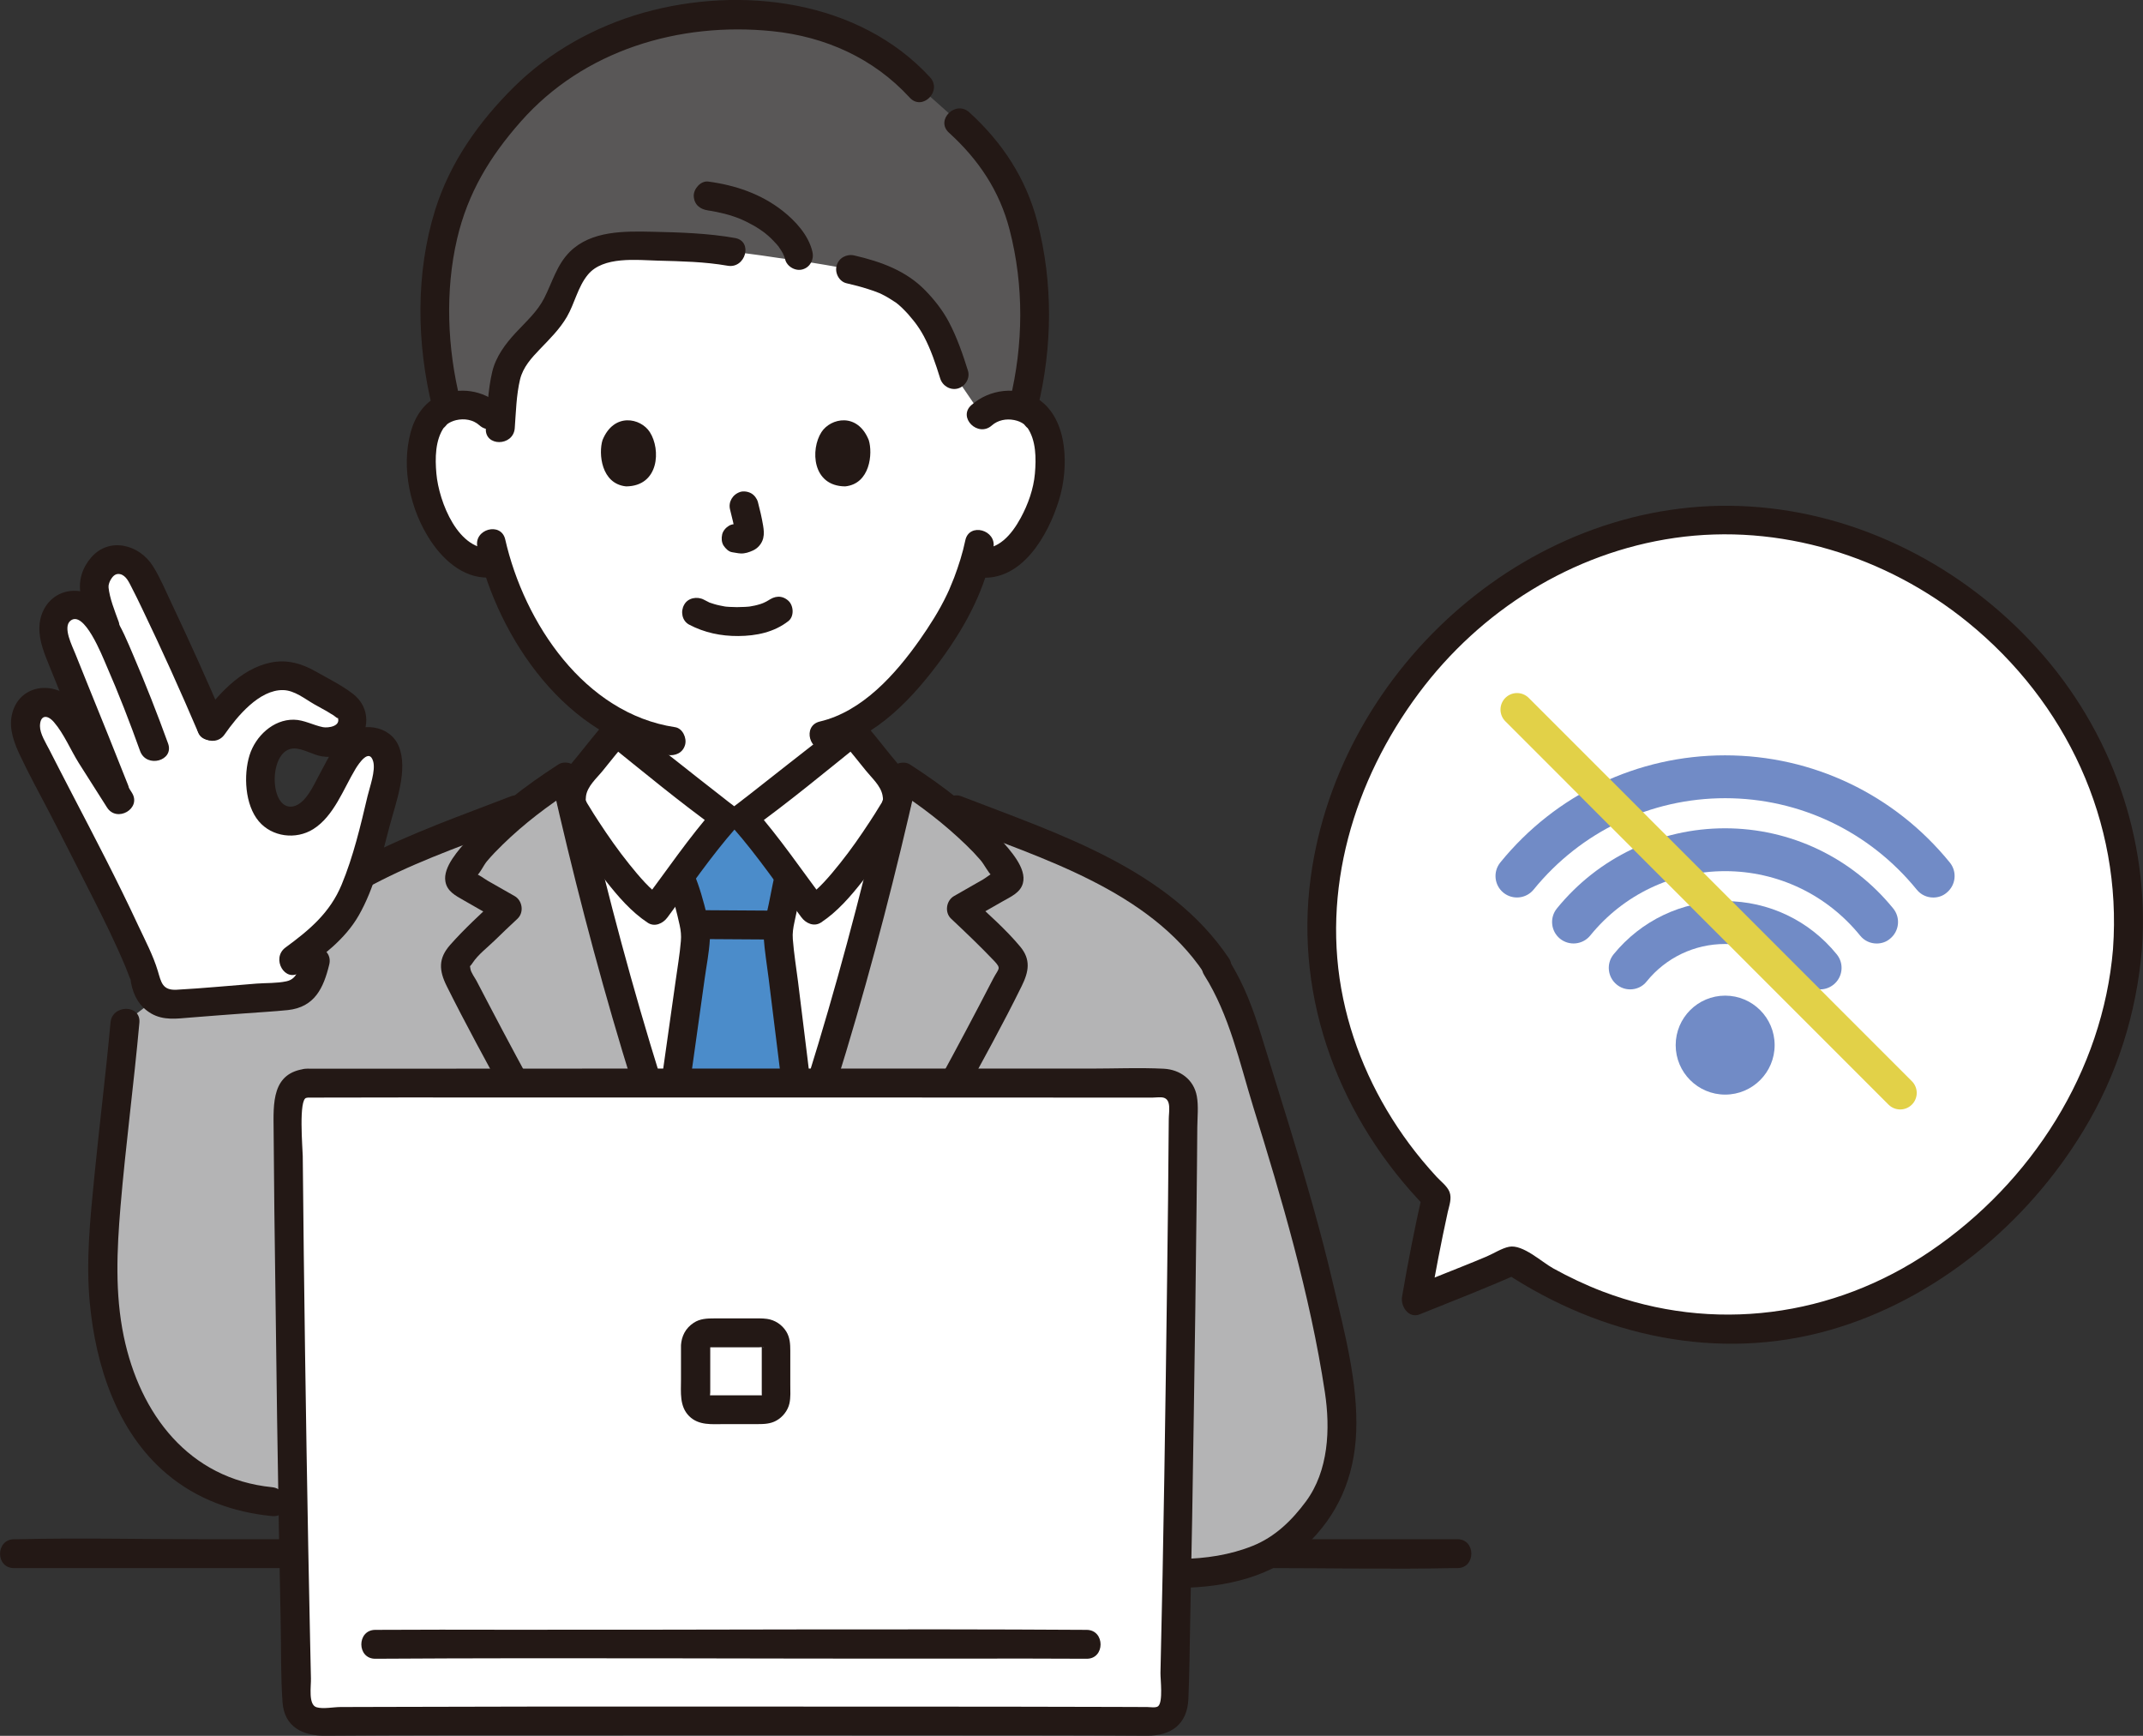 <?xml version="1.0" encoding="utf-8"?>
<!-- Generator: Adobe Illustrator 24.3.0, SVG Export Plug-In . SVG Version: 6.00 Build 0)  -->
<svg version="1.1" id="レイヤー_1" xmlns="http://www.w3.org/2000/svg" xmlns:xlink="http://www.w3.org/1999/xlink" x="0px"
	 y="0px" width="178.02px" height="144.18px" viewBox="0 0 178.02 144.18" style="enable-background:new 0 0 178.02 144.18;"
	 xml:space="preserve">
<rect x="0" y="0" width="178.02" height="144.18" fill="#333333" stroke="none"/>
<style type="text/css">
	.st0{fill:#FFFFFF;}
	.st1{fill:#595757;}
	.st2{fill:#231815;}
	.st3{fill:#B4B4B5;}
	.st4{fill:#4B8CCA;}
	.st5{fill:#718BC6;}
	.st6{fill:none;stroke:#E2D148;stroke-width:2.747;stroke-linecap:round;stroke-miterlimit:10;}
</style>
<g id="group">
	<g>
		<path class="st0" d="M81.54,34.49c0.66-0.63,1.55-0.87,2.31-0.85c1.65,0.06,2.36,0.95,2.66,1.48c0.9,1.57,0.87,4.46,0.26,6.25
			c-0.43,1.27-1.13,3.2-2.83,4.59c-0.7,0.57-1.73,0.95-2.71,0.78c0,0-0.09-0.02-0.26-0.04c-0.31,1.03-0.7,2.04-0.93,2.53
			c-0.68,1.86-4.45,8.34-9.22,10.94c0,1.09,0,2.1,0,2.1c-0.4,0.32-8.48,6.7-9.1,7.13h-1.42c-0.61-0.43-8.7-6.81-9.1-7.13
			c0,0,0-1.05,0-2.26c-1.92-1.06-3.68-2.61-5.36-4.63c-2.45-2.93-3.84-6.08-4.61-8.69c-1.05,0.27-2.18-0.12-2.94-0.74
			c-1.7-1.39-2.4-3.33-2.83-4.59c-0.61-1.79-0.65-4.68,0.26-6.25c0.3-0.53,1.01-1.42,2.66-1.48c0.76-0.03,1.65,0.21,2.31,0.85
			c0,0-2.41-19.19,19.82-19.19C86.85,15.3,81.54,34.49,81.54,34.49z"/>
	</g>
	<g>
		<path class="st1" d="M83.19,14.29c-0.92-1.53-2.09-2.83-3.51-4.12l-3.26-2.9c-4.23-4.71-9.85-6.01-15.39-6.01
			c-5.81,0-10.9,1.65-15.54,5.11c-1.04,0.77-3.07,2.66-4.38,4.56c-2.84,2.78-5.1,8.85-4.94,14.87c0.02,2.44,0.21,5.24,0.99,8.08
			c0.33-0.13,0.74-0.22,1.22-0.23c0.76-0.03,1.65,0.21,2.31,0.85c0,0,0.46,0.32,0.92,0.64c0.1-1.36,0.14-2.12,0.4-3.67
			c0.42-2.58,3.1-3.77,4.24-6.07c0.66-1.33,1.05-2.88,2.17-3.82c0.84-0.71,1.97-0.95,3.06-1.07c1.68-0.18,7.38,0.08,9.28,0.43
			c1.61,0.09,3.17,0.41,5.47,0.7c1.25,0.16,3.56,0.57,4.44,0.74c3.48,0.8,4.81,1.67,6.55,4.03c0.67,0.91,1.38,2.56,2.04,4.71
			l2.3,3.37c0.66-0.63,1.55-0.87,2.31-0.85c0.44,0.02,0.82,0.09,1.13,0.2c0.76-3.01,1.08-5.28,0.96-8.05
			C85.72,20.48,84.84,17.03,83.19,14.29z"/>
	</g>
	<g>
		<g>
			<path class="st2" d="M57.24,51.88c1.27,0.67,2.65,0.96,4.09,0.95c1.49-0.01,2.97-0.31,4.16-1.24c0.5-0.39,0.44-1.29,0-1.69
				c-0.53-0.48-1.16-0.41-1.69,0c0.37-0.29,0.12-0.09,0.02-0.03c-0.08,0.05-0.16,0.1-0.25,0.14c-0.11,0.06-0.39,0.12-0.05,0.04
				c-0.12,0.03-0.23,0.09-0.34,0.12c-0.31,0.1-0.63,0.17-0.96,0.22c0.18-0.03,0.06-0.01-0.05,0c-0.09,0.01-0.19,0.02-0.28,0.02
				c-0.23,0.01-0.45,0.02-0.68,0.02c-0.2,0-0.41-0.01-0.61-0.02c-0.09-0.01-0.19-0.01-0.28-0.02c-0.04,0-0.38-0.06-0.09-0.01
				c-0.3-0.06-0.6-0.11-0.89-0.2c-0.13-0.04-0.25-0.08-0.37-0.12c-0.29-0.1,0.21,0.11-0.05-0.02c-0.15-0.07-0.3-0.15-0.45-0.23
				c-0.55-0.29-1.33-0.16-1.64,0.43C56.52,50.79,56.65,51.56,57.24,51.88L57.24,51.88z"/>
		</g>
	</g>
	<g>
		<g>
			<path class="st2" d="M60.65,42.34c0.17,0.67,0.34,1.34,0.44,2.03c-0.01-0.11-0.03-0.21-0.04-0.32c0.01,0.09,0.02,0.19,0.01,0.28
				c0.01-0.11,0.03-0.21,0.04-0.32c-0.01,0.04-0.02,0.08-0.03,0.13c0.04-0.1,0.08-0.19,0.12-0.29c-0.01,0.03-0.03,0.05-0.04,0.08
				c0.06-0.08,0.12-0.16,0.19-0.24c-0.02,0.03-0.04,0.04-0.07,0.07c0.08-0.06,0.16-0.12,0.24-0.19c-0.05,0.03-0.11,0.06-0.16,0.08
				c0.1-0.04,0.19-0.08,0.29-0.12c-0.09,0.04-0.18,0.06-0.27,0.08c0.11-0.01,0.21-0.03,0.32-0.04c-0.09,0.01-0.17,0.01-0.25,0
				c0.11,0.01,0.21,0.03,0.32,0.04c-0.1-0.01-0.19-0.04-0.29-0.05c-0.16-0.05-0.32-0.06-0.48-0.02c-0.16,0.01-0.31,0.05-0.45,0.14
				c-0.25,0.15-0.49,0.43-0.55,0.72c-0.07,0.31-0.05,0.65,0.12,0.92c0.16,0.24,0.42,0.51,0.72,0.55c0.23,0.03,0.46,0.09,0.69,0.1
				c0.37,0.02,0.71-0.1,1.04-0.25c0.41-0.19,0.73-0.57,0.84-1.01c0.09-0.38,0.05-0.69-0.01-1.07c-0.11-0.65-0.26-1.3-0.43-1.94
				c-0.08-0.29-0.29-0.57-0.55-0.72c-0.26-0.15-0.64-0.21-0.92-0.12C60.86,41.07,60.48,41.69,60.65,42.34L60.65,42.34z"/>
		</g>
	</g>
	<g>
		<path class="st2" d="M50.05,36.56c-0.34,1.1-0.12,3.63,1.96,3.84c2.75-0.02,2.9-3.07,1.97-4.51C53.23,34.72,51,34.23,50.05,36.56z
			"/>
	</g>
	<g>
		<path class="st2" d="M72.17,36.56c0.34,1.1,0.12,3.63-1.96,3.84c-2.75-0.02-2.9-3.07-1.97-4.51C69,34.72,71.23,34.23,72.17,36.56z
			"/>
	</g>
	<g>
		<g>
			<path class="st2" d="M41.53,33.64c-1.39-1.24-3.36-1.54-5.07-0.76c-1.24,0.56-1.99,1.73-2.34,3c-0.82,3.01-0.04,6.51,1.68,9.08
				c1.16,1.73,2.98,3.27,5.2,2.98c0.64-0.08,1.2-0.49,1.2-1.2c0-0.58-0.55-1.28-1.2-1.2c-2.91,0.38-4.55-3.88-4.75-6.21
				c-0.11-1.25-0.11-2.77,0.64-3.84c-0.14,0.2,0.29-0.28,0.25-0.25c0.22-0.17,0.47-0.27,0.74-0.34c0.68-0.16,1.42-0.05,1.95,0.43
				C40.98,36.36,42.68,34.67,41.53,33.64L41.53,33.64z"/>
		</g>
	</g>
	<g>
		<g>
			<path class="st2" d="M82.39,35.34c0.51-0.45,1.2-0.58,1.86-0.45c0.3,0.06,0.59,0.17,0.83,0.36c-0.05-0.04,0.38,0.45,0.25,0.25
				c0.75,1.07,0.75,2.59,0.64,3.84c-0.11,1.27-0.57,2.56-1.18,3.68c-0.74,1.36-1.87,2.75-3.57,2.53c-0.64-0.08-1.2,0.61-1.2,1.2
				c0,0.72,0.55,1.11,1.2,1.2c3.63,0.47,5.85-3.48,6.75-6.41c0.81-2.61,0.81-6.72-1.74-8.4c-1.71-1.12-4.05-0.82-5.54,0.51
				C79.54,34.67,81.24,36.36,82.39,35.34L82.39,35.34z"/>
		</g>
	</g>
	<g>
		<g>
			<path class="st2" d="M80.19,44.88c-0.22,1.06-0.55,2.09-0.93,3.1c-0.13,0.34-0.28,0.67-0.41,1c-0.13,0.31,0.05-0.1-0.05,0.11
				c-0.04,0.09-0.09,0.19-0.13,0.28c-0.63,1.33-1.43,2.58-2.27,3.78c-2.01,2.85-4.76,5.95-8.29,6.78c-1.5,0.35-0.87,2.66,0.64,2.31
				c4.04-0.95,7.16-4.34,9.51-7.57c2.1-2.9,3.55-5.74,4.26-9.16C82.82,44.02,80.51,43.37,80.19,44.88L80.19,44.88z"/>
		</g>
	</g>
	<g>
		<g>
			<path class="st2" d="M39.66,45.45c1.75,7.66,7.49,16.01,15.78,17.26c0.64,0.1,1.28-0.16,1.47-0.84c0.16-0.56-0.2-1.38-0.84-1.47
				c-7.51-1.13-12.52-8.66-14.1-15.59C41.63,43.31,39.32,43.95,39.66,45.45L39.66,45.45z"/>
		</g>
	</g>
	<g>
		<g>
			<path class="st2" d="M77.26,6.42c-5.91-6.43-15.71-7.64-23.82-5.36c-3.99,1.13-7.8,3.24-10.75,6.17
				c-2.92,2.89-5.29,6.24-6.53,10.17c-1.65,5.26-1.56,11.16-0.24,16.48c0.37,1.5,2.68,0.86,2.31-0.64c-1.07-4.3-1.27-9.07-0.26-13.4
				c0.89-3.81,2.72-6.83,5.28-9.73c5.23-5.94,13.17-8.31,20.91-7.52c4.39,0.45,8.4,2.24,11.4,5.51C76.61,9.26,78.3,7.56,77.26,6.42
				L77.26,6.42z"/>
		</g>
	</g>
	<g>
		<g>
			<path class="st2" d="M86.2,33.89c1.23-5.06,1.29-10.38-0.02-15.44c-0.94-3.62-2.91-6.62-5.66-9.12
				c-1.14-1.04-2.84,0.65-1.69,1.69c2.46,2.24,4.2,4.82,5.04,8.07c1.2,4.64,1.15,9.53,0.02,14.17
				C83.53,34.75,85.84,35.39,86.2,33.89L86.2,33.89z"/>
		</g>
	</g>
	<g>
		<g>
			<path class="st2" d="M61.06,19.77c-2.25-0.4-4.59-0.47-6.87-0.52c-2.33-0.05-5.07-0.1-6.85,1.66c-1.09,1.08-1.46,2.54-2.14,3.87
				c-0.58,1.13-1.52,1.95-2.37,2.87c-0.86,0.93-1.64,1.98-1.94,3.23c-0.36,1.52-0.41,3.14-0.53,4.69c-0.12,1.54,2.28,1.53,2.4,0
				c0.1-1.34,0.13-2.74,0.44-4.05c0.25-1.03,0.95-1.79,1.67-2.54c0.8-0.83,1.63-1.65,2.22-2.66c0.65-1.12,0.91-2.5,1.75-3.51
				c1.27-1.54,4.04-1.21,5.83-1.16c1.91,0.05,3.87,0.09,5.76,0.42C61.93,22.35,62.58,20.04,61.06,19.77L61.06,19.77z"/>
		</g>
	</g>
	<g>
		<g>
			<path class="st2" d="M70.33,23.53c0.6,0.14,1.2,0.29,1.78,0.48c0.23,0.07,0.47,0.16,0.7,0.24c0.05,0.02,0.4,0.17,0.16,0.06
				c0.09,0.04,0.19,0.08,0.28,0.13c0.39,0.19,0.76,0.42,1.12,0.66c0.25,0.17-0.09-0.08,0.1,0.07c0.07,0.06,0.15,0.12,0.22,0.18
				c0.17,0.15,0.34,0.31,0.49,0.47c0.17,0.17,0.33,0.35,0.48,0.54c0.07,0.08,0.14,0.17,0.21,0.25c0.02,0.03,0.21,0.27,0.09,0.11
				c0.3,0.39,0.56,0.79,0.79,1.22c0.58,1.1,0.96,2.24,1.35,3.49c0.19,0.62,0.84,1.01,1.47,0.84c0.61-0.17,1.03-0.85,0.84-1.47
				c-0.43-1.38-0.91-2.77-1.59-4.06c-0.5-0.95-1.2-1.84-1.95-2.61c-1.6-1.65-3.7-2.4-5.9-2.91c-0.63-0.15-1.3,0.2-1.47,0.84
				C69.33,22.66,69.7,23.39,70.33,23.53L70.33,23.53z"/>
		</g>
	</g>
	<g>
		<g>
			<path class="st2" d="M67.49,20.92c-0.32-1.38-1.4-2.56-2.48-3.41c-1.8-1.41-3.93-2.13-6.18-2.43c-0.62-0.08-1.22,0.61-1.2,1.2
				c0.03,0.72,0.53,1.11,1.2,1.2c-0.18-0.02,0.21,0.03,0.25,0.04c0.14,0.02,0.28,0.05,0.43,0.08c0.23,0.05,0.47,0.1,0.7,0.16
				c0.47,0.12,0.93,0.28,1.38,0.46c-0.23-0.09,0.05,0.02,0.1,0.05c0.11,0.05,0.22,0.1,0.32,0.15c0.19,0.1,0.38,0.2,0.57,0.3
				c0.18,0.1,0.35,0.21,0.52,0.32c0.09,0.06,0.18,0.12,0.26,0.18c0.06,0.04,0.28,0.21,0.04,0.02c0.28,0.22,0.55,0.45,0.8,0.71
				c0.11,0.11,0.21,0.22,0.31,0.33c0.05,0.06,0.1,0.13,0.16,0.19c0.05,0.05-0.16-0.23,0,0c0.15,0.22,0.3,0.44,0.42,0.68
				c0.02,0.05,0.04,0.11,0.07,0.15c-0.16-0.21-0.08-0.23-0.04-0.09c0.03,0.11,0.07,0.21,0.1,0.32c0.14,0.61,0.87,1.03,1.47,0.84
				C67.29,22.19,67.64,21.57,67.49,20.92L67.49,20.92z"/>
		</g>
	</g>
	<g>
		<g>
			<path class="st2" d="M1.16,130.25c4.19,0,8.39,0,12.58,0c9.43,0,18.87,0,28.3,0c11.32,0,22.64,0,33.96,0c9.86,0,19.71,0,29.57,0
				c5.04,0,10.09,0.11,15.12,0c0.12,0,0.25,0,0.38,0c1.54,0,1.54-2.4,0-2.4c-4.2,0-8.39,0-12.59,0c-9.43,0-18.87,0-28.3,0
				c-11.32,0-22.64,0-33.96,0c-9.85,0-19.71,0-29.56,0c-5.03,0-10.08-0.12-15.11,0c-0.12,0-0.25,0-0.37,0
				C-0.38,127.86-0.39,130.25,1.16,130.25L1.16,130.25z"/>
		</g>
	</g>
	<g>
		<path class="st3" d="M101.04,80.19c-4.45-6.76-13.11-9.6-22.99-13.48c-1.1-0.85-2.18-1.6-3.05-2.16
			c-2.11,9.36-4.86,19.37-7.83,28.47c-2.2,6.74-2.92,9.03-5.73,15.96h-0.91c-2.81-6.93-3.53-9.22-5.73-15.96
			c-2.96-9.1-5.72-19.11-7.83-28.47c-0.95,0.61-2.14,1.45-3.35,2.4c-9.63,3.76-18.03,6.62-22.38,13.24c0,0-3.9,1.26-7.53,2.2
			l-3.35,2.55c-0.54,6.12-1.44,12.3-1.8,18.46c-0.56,9.58,3,20.35,14.02,21.33h8.59c0,0,0,3.15,0,5.95c17.72,0,66.94,0,66.94,0
			c3.08,0,5.73-0.78,7.38-1.63c1.77-0.91,3.1-2.44,4.26-4.06c1.67-2.32,1.96-6.36,1.54-9.19c-1.62-10.84-4.86-20.28-8.06-30.76
			c-0.54-1.77-1.15-3.09-2.15-4.64"/>
	</g>
	<g>
		<path class="st0" d="M60.54,108.99c-2.81-6.93-3.53-9.22-5.73-15.96c-2.72-8.36-5.27-17.48-7.3-26.16
			c-0.22-0.81,0.16-1.87,0.67-2.46c0.91-1.06,2.06-2.59,3-3.63c0.4,0.32,8.48,6.7,9.1,7.13h1.42c0.61-0.43,8.7-6.81,9.1-7.13
			c0.93,1.04,2.08,2.57,3,3.63c0.51,0.59,0.89,1.65,0.67,2.46c-2.03,8.68-4.57,17.8-7.3,26.16c-2.2,6.74-2.92,9.03-5.73,15.96H60.54
			z"/>
	</g>
	<g>
		<path class="st4" d="M58.1,102.74c0.65,1.75,1.4,3.68,2.44,6.25h0.91c2.59-6.38,3.4-8.83,5.23-14.44
			c-0.89-7.6-2.06-16.63-2.06-16.89c0-0.48,0.11-0.95,0.22-1.42c0.05-0.21,0.1-0.42,0.15-0.64c0.23-1.05,0.28-1.59,0.55-2.71
			c0,0,0.01-0.02,0.02-0.05c-1.3-1.76-2.88-3.84-3.84-4.93h-1.42c-0.95,1.07-2.51,3.13-3.81,4.88c0.07,0.21,0.12,0.34,0.12,0.34
			c0.36,0.76,0.46,1.51,0.67,2.17c0.26,0.82,0.51,1.66,0.53,2.51c0.01,0.45-1.23,9.01-2.37,17.07
			C56.45,98.05,57.17,100.22,58.1,102.74z"/>
	</g>
	<g>
		<g>
			<path class="st2" d="M54.64,108.68c-3.22-5.57-6.4-11.17-9.5-16.81c-1.53-2.78-3.03-5.57-4.5-8.38c-0.35-0.67-0.7-1.34-1.05-2.01
				c-0.12-0.23-0.48-0.72-0.51-1c-0.05-0.39-0.09-0.08,0.18-0.5c0.45-0.69,1.26-1.3,1.84-1.87c0.62-0.61,1.26-1.21,1.89-1.8
				c0.56-0.53,0.41-1.51-0.24-1.88c-0.74-0.42-1.49-0.85-2.23-1.27c-0.31-0.18-0.67-0.48-1.01-0.58c-0.45-0.36-0.53-0.32-0.25,0.11
				c0.08,0.42,0.18,0.45,0.29,0.1c0.33-0.25,0.61-0.9,0.89-1.24c0.41-0.49,0.85-0.94,1.31-1.39c1.77-1.73,3.76-3.24,5.84-4.58
				c-0.59-0.24-1.17-0.48-1.76-0.72c3.41,15.08,7.75,30.09,13.55,44.44c0.57,1.41,2.89,0.79,2.31-0.64
				c-5.8-14.34-10.15-29.36-13.55-44.44c-0.17-0.73-1.13-1.12-1.76-0.72c-2.71,1.75-5.41,3.78-7.52,6.22
				C38.14,70.57,36.78,72,37,73.22c0.14,0.82,0.84,1.17,1.5,1.55c1.01,0.58,2.03,1.16,3.04,1.74c-0.08-0.63-0.16-1.25-0.24-1.88
				c-1.32,1.24-2.69,2.48-3.9,3.85c-1,1.13-0.94,2.12-0.29,3.43c1.57,3.15,3.27,6.25,4.95,9.34c3.41,6.27,6.95,12.48,10.51,18.66
				C53.34,111.23,55.41,110.02,54.64,108.68L54.64,108.68z"/>
		</g>
	</g>
	<g>
		<g>
			<path class="st2" d="M69.42,109.89c3.57-6.18,7.1-12.39,10.51-18.66c1.68-3.09,3.4-6.18,4.95-9.34c0.58-1.18,0.77-2.18-0.13-3.26
				c-1.21-1.45-2.68-2.73-4.06-4.02c-0.08,0.63-0.16,1.25-0.24,1.88c0.95-0.54,1.89-1.08,2.84-1.62c0.64-0.37,1.47-0.71,1.68-1.5
				c0.35-1.26-1.11-2.79-1.84-3.64c-2.12-2.44-4.82-4.47-7.52-6.22c-0.63-0.41-1.59-0.02-1.76,0.72
				c-3.41,15.08-7.75,30.09-13.55,44.44c-0.58,1.43,1.74,2.05,2.31,0.64c5.8-14.34,10.15-29.36,13.55-44.44
				c-0.59,0.24-1.17,0.48-1.76,0.72c2.08,1.34,4.06,2.86,5.84,4.58c0.42,0.4,0.82,0.82,1.2,1.26c0.34,0.39,0.63,1.04,1,1.36
				c0.05,0.08,0.09,0.16,0.14,0.24c0.46-0.65,0.5-0.84,0.11-0.57c-0.32,0.04-0.72,0.41-1.01,0.58c-0.81,0.46-1.62,0.93-2.43,1.39
				c-0.65,0.37-0.8,1.36-0.24,1.88c1.21,1.14,2.42,2.29,3.57,3.5c0.63,0.67,0.38,0.61-0.07,1.47c-0.38,0.74-0.76,1.47-1.15,2.21
				c-1.47,2.81-2.98,5.6-4.5,8.38c-3.1,5.64-6.28,11.23-9.5,16.81C66.58,110.02,68.65,111.23,69.42,109.89L69.42,109.89z"/>
		</g>
	</g>
	<g>
		<g>
			<path class="st2" d="M64.31,75.64c-2.11,0-4.21-0.04-6.32-0.04c-0.63,0-1.23,0.55-1.2,1.2c0.03,0.65,0.53,1.2,1.2,1.2
				c2.11,0,4.21,0.04,6.32,0.04c0.63,0,1.23-0.55,1.2-1.2C65.48,76.19,64.98,75.64,64.31,75.64L64.31,75.64z"/>
		</g>
	</g>
	<g>
		<g>
			<path class="st2" d="M64.38,72.57c-0.26,1.11-0.44,2.24-0.7,3.35c-0.15,0.64-0.28,1.3-0.24,1.96c0.08,1.13,0.27,2.26,0.41,3.38
				c0.55,4.44,1.11,8.88,1.63,13.32c0.18,1.51,2.58,1.53,2.4,0c-0.51-4.36-1.05-8.71-1.59-13.06c-0.15-1.17-0.34-2.34-0.43-3.51
				c-0.04-0.5,0.03-0.94,0.14-1.44c0.25-1.11,0.44-2.24,0.7-3.35C67.04,71.71,64.73,71.07,64.38,72.57L64.38,72.57z"/>
		</g>
	</g>
	<g>
		<g>
			<path class="st2" d="M56.63,94.8c0.64-4.49,1.28-8.97,1.9-13.46c0.15-1.1,0.38-2.22,0.44-3.34c0.04-0.66-0.09-1.33-0.24-1.96
				c-0.29-1.18-0.62-2.4-1.1-3.52c-0.6-1.41-2.67-0.19-2.07,1.21c0.41,0.96,0.67,2.1,0.9,3.12c0.1,0.45,0.14,0.87,0.1,1.32
				c-0.09,1.11-0.29,2.23-0.44,3.34c-0.59,4.22-1.19,8.43-1.79,12.65C54.11,95.68,56.42,96.33,56.63,94.8L56.63,94.8z"/>
		</g>
	</g>
	<g>
		<g>
			<path class="st2" d="M50.34,59.93c-0.79,0.89-1.52,1.84-2.28,2.77c-0.69,0.85-1.42,1.62-1.69,2.72c-0.36,1.48,0.3,2.5,1.06,3.68
				c0.91,1.41,1.88,2.78,2.92,4.1c1,1.27,2.09,2.54,3.45,3.44c0.58,0.39,1.27,0.07,1.64-0.43c1.87-2.5,3.63-5.1,5.69-7.44
				c0.55-0.62,0.41-1.41-0.24-1.88c-0.18-0.13-0.36-0.27-0.54-0.41c0.26,0.2-0.02-0.02-0.07-0.06c-0.09-0.07-0.19-0.15-0.28-0.22
				c-0.18-0.14-0.37-0.29-0.55-0.43c-1-0.78-2-1.56-2.99-2.35c-1.47-1.16-2.95-2.3-4.41-3.47C51.53,59.52,50.83,59.44,50.34,59.93
				c-0.42,0.42-0.51,1.29,0,1.69c3.07,2.47,6.14,5.02,9.34,7.32c-0.08-0.63-0.16-1.25-0.24-1.88c-2.2,2.49-4.08,5.27-6.07,7.93
				c0.55-0.14,1.09-0.29,1.64-0.43c-1-0.66-1.93-1.78-2.73-2.77c-0.91-1.13-1.75-2.33-2.54-3.54c-0.28-0.43-0.56-0.86-0.82-1.3
				c-0.08-0.13-0.17-0.26-0.23-0.39c-0.02-0.04-0.06-0.08-0.07-0.13c0.04,0.17,0.05-0.25,0.06-0.31c0.12-0.83,0.89-1.48,1.39-2.1
				c0.65-0.8,1.29-1.62,1.97-2.39C53.05,60.47,51.37,58.77,50.34,59.93z"/>
		</g>
	</g>
	<g>
		<g>
			<path class="st2" d="M69.96,61.62c0.68,0.77,1.32,1.59,1.97,2.39c0.49,0.61,1.22,1.24,1.38,2.04c0.09,0.45,0.04,0.45-0.23,0.89
				c-0.26,0.44-0.54,0.87-0.82,1.3c-0.78,1.19-1.59,2.36-2.48,3.47c-0.81,1.01-1.77,2.17-2.79,2.85c0.55,0.14,1.09,0.29,1.64,0.43
				c-1.99-2.66-3.87-5.43-6.07-7.93c-0.08,0.63-0.16,1.25-0.24,1.88c3.2-2.3,6.27-4.85,9.34-7.32c0.5-0.41,0.42-1.27,0-1.69
				c-0.5-0.5-1.19-0.41-1.69,0c-1.46,1.17-2.94,2.32-4.41,3.47c-1,0.78-1.99,1.57-2.99,2.35c-0.18,0.14-0.37,0.29-0.55,0.43
				c-0.08,0.06-0.16,0.13-0.25,0.19c-0.05,0.04-0.38,0.3-0.11,0.09c-0.18,0.14-0.36,0.28-0.54,0.41c-0.65,0.47-0.79,1.26-0.24,1.88
				c2.06,2.34,3.82,4.95,5.69,7.44c0.37,0.5,1.05,0.82,1.64,0.43c1.36-0.9,2.45-2.17,3.45-3.44c1.04-1.32,2.01-2.69,2.92-4.1
				c0.76-1.17,1.41-2.19,1.06-3.68c-0.26-1.1-1-1.88-1.69-2.72c-0.75-0.93-1.48-1.87-2.28-2.77C70.63,58.77,68.94,60.47,69.96,61.62
				z"/>
		</g>
	</g>
	<g>
		<g>
			<path class="st2" d="M22.29,80.8c4.58-6.84,13.49-9.52,20.77-12.34c1.42-0.55,0.8-2.87-0.64-2.31c-7.95,3.08-17.22,6-22.2,13.44
				C19.36,80.87,21.44,82.07,22.29,80.8L22.29,80.8z"/>
		</g>
	</g>
	<g>
		<g>
			<path class="st2" d="M102.08,79.59c-4.99-7.44-14.25-10.36-22.2-13.44c-1.44-0.56-2.06,1.76-0.64,2.31
				c7.28,2.82,16.19,5.5,20.77,12.34C100.86,82.07,102.94,80.87,102.08,79.59L102.08,79.59z"/>
		</g>
	</g>
	<g>
		<g>
			<path class="st2" d="M100.04,81c2.09,3.31,2.93,7.25,4.07,10.95c1.19,3.83,2.35,7.67,3.37,11.55c1.05,4,1.96,8.05,2.58,12.15
				c0.46,3.04,0.31,6.52-1.58,9.07c-1.17,1.58-2.57,2.94-4.41,3.68c-1.89,0.76-3.92,1.06-5.95,1.09c-1.54,0.02-1.55,2.42,0,2.4
				c3.66-0.05,7.56-0.9,10.3-3.47c2.75-2.57,4.09-5.74,4.24-9.48c0.16-4.08-0.98-8.32-1.91-12.26c-1.03-4.42-2.31-8.79-3.64-13.13
				c-0.76-2.48-1.54-4.96-2.3-7.44c-0.69-2.24-1.44-4.32-2.7-6.31C101.29,78.49,99.21,79.69,100.04,81L100.04,81z"/>
		</g>
	</g>
	<g>
		<path class="st0" d="M27.45,65.16c0.13-0.23,0.25-0.46,0.38-0.71c0.67-1.24,1.33-2.43,1.99-2.72c0.38-0.16,1.44-0.16,1.77,0.09
			c0.45,0.34,0.65,1.15,0.61,1.7c-0.12,1.35-0.48,2.89-0.97,4.72c-0.64,2.34-1.14,4.52-2.2,6.7c-0.87,1.78-2.21,2.92-3.73,4.07
			c-0.01,0.38-0.02,0.73-0.02,0.73c-0.02,0.66-0.2,1.99-0.37,2.85c-3.9,0.5-10.05,0.86-12.74,1.01c0-0.89-0.06-1.67-0.09-2.28
			c0-0.01,0-0.01,0-0.01c-0.11-0.79-2.71-6.35-4.36-9.34c-1.4-2.99-2.83-5.54-4.31-8.49c-0.43-0.86-0.9-1.64-1.12-2.47
			S2,59.58,2.49,58.88s1.37-0.76,2.14-0.36c0.7,0.37,1.01,0.95,1.4,1.64c1.18,2.08,2.45,3.96,3.7,5.97
			c-0.14-0.35-0.23-0.59-0.23-0.59L8.13,62.1c-0.46-1.15-2.84-6.98-3.22-7.97c-0.32-0.82-0.65-1.98-0.28-2.85
			c0.17-0.41,0.52-0.76,0.91-0.93c0.3-0.13,0.91-0.09,1.18-0.03c1.05,0.23,1.43,1.13,2.14,2.25c0,0,0.09,0.14,0.18,0.28
			C8.87,52.4,8.7,51.96,8.7,51.96c-0.42-1.13-0.92-2.86-0.89-3.32c0.05-0.88,0.7-1.97,1.68-2.15c1.1-0.2,1.87,0.58,2.22,1.19
			c0.87,1.51,4.21,8.8,5.9,12.76c0.79-1.18,1.35-1.66,2.23-2.56c0.95-0.97,2.33-1.76,3.69-1.76c1.14,0,2.09,0.7,3.07,1.28
			c0.88,0.51,2.49,1.24,2.63,1.96c0.18,0.95-0.57,2.37-1.99,2.33c-0.63-0.02-1.95-0.54-2.57-0.68c-0.8-0.18-1.93,0.41-2.47,1.35
			c-0.54,0.94-0.53,1.76-0.49,2.84c0.03,0.79,0.27,1.84,0.84,2.39c0.97,0.94,2.46,0.71,3.17,0C26.48,66.84,26.96,66.05,27.45,65.16z
			"/>
	</g>
	<g>
		<g>
			<path class="st2" d="M18.56,59.67c-1.38-3.22-2.82-6.41-4.32-9.58c-0.49-1.02-0.93-2.11-1.54-3.07
				c-1.12-1.79-3.62-2.46-5.13-0.71c-0.73,0.84-1.07,1.91-0.88,3c0.17,1.01,0.51,2.01,0.86,2.97c0.22,0.61,0.81,1.02,1.47,0.84
				c0.58-0.16,1.06-0.86,0.84-1.47c-0.33-0.91-0.75-1.93-0.85-2.9c0.02,0.21,0-0.07,0.01-0.11c0.03-0.2,0.11-0.39,0.22-0.56
				c0.18-0.28,0.4-0.46,0.74-0.39c0.49,0.11,0.74,0.68,0.95,1.09c0.3,0.58,0.59,1.17,0.87,1.76c1.64,3.41,3.2,6.87,4.69,10.36
				c0.25,0.6,1.13,0.73,1.64,0.43C18.75,60.95,18.82,60.27,18.56,59.67L18.56,59.67z"/>
		</g>
	</g>
	<g>
		<g>
			<path class="st2" d="M13.96,61.75c-0.9-2.48-1.86-4.93-2.9-7.35c-0.89-2.08-2.04-5.13-4.64-5.32c-1.8-0.13-3.1,1.25-3.15,3.02
				c-0.03,1.15,0.43,2.22,0.85,3.26c0.83,2.07,1.68,4.13,2.51,6.2c0.58,1.43,1.14,2.87,1.71,4.31c0.24,0.6,0.8,1.02,1.47,0.84
				c0.57-0.16,1.08-0.87,0.84-1.47c-1.11-2.8-2.23-5.6-3.37-8.39C6.94,56,6.6,55.15,6.26,54.31c-0.25-0.64-1.06-2.19-0.42-2.74
				c1.14-0.96,2.66,2.93,3,3.71c1.02,2.33,1.94,4.71,2.8,7.11C12.17,63.83,14.49,63.2,13.96,61.75L13.96,61.75z"/>
		</g>
	</g>
	<g>
		<g>
			<path class="st2" d="M10.96,65.85c-0.81-1.3-1.65-2.59-2.47-3.9c-0.75-1.2-1.35-2.66-2.32-3.7c-1.66-1.79-4.65-1.42-5.19,1.16
				c-0.25,1.18,0.23,2.39,0.73,3.43c0.72,1.52,1.53,3,2.31,4.49c1.24,2.38,2.44,4.78,3.66,7.17c0.97,1.91,1.92,3.84,2.75,5.82
				c0.12,0.3,0.23,0.61,0.35,0.9c0.25,0.59-0.01-0.24,0.11,0.43c0.2,1.07,0.71,1.98,1.68,2.54c1.03,0.59,2.13,0.42,3.25,0.33
				c1.52-0.12,3.04-0.24,4.57-0.35c1.17-0.09,2.35-0.15,3.52-0.27c2.24-0.24,2.97-1.85,3.44-3.78c0.37-1.5-1.94-2.14-2.31-0.64
				c-0.21,0.85-0.26,1.82-1.25,2.03c-0.79,0.17-1.67,0.13-2.48,0.19c-2.21,0.17-4.42,0.39-6.64,0.51c-1.18,0.06-1.28-0.62-1.56-1.56
				c-0.39-1.3-1.06-2.56-1.63-3.78c-1.72-3.7-3.62-7.33-5.5-10.94c-0.64-1.22-1.26-2.45-1.89-3.67c-0.28-0.55-0.77-1.31-0.77-1.95
				c0.01-0.91,0.59-0.99,1.16-0.33c0.83,0.96,1.39,2.32,2.06,3.39c0.78,1.24,1.57,2.46,2.35,3.7C9.71,68.36,11.78,67.16,10.96,65.85
				L10.96,65.85z"/>
		</g>
	</g>
	<g>
		<g>
			<path class="st2" d="M24.93,80.76c1.84-1.35,3.71-2.7,4.87-4.72c1.31-2.29,1.91-4.96,2.58-7.48c0.51-1.92,1.55-4.64,0.74-6.59
				c-0.74-1.77-3.24-2.08-4.58-0.77c-0.89,0.87-1.43,2.09-2.02,3.16c-0.45,0.83-1.12,2.4-2.16,2.62c-2.03,0.42-2.1-4.8,0.07-4.81
				c0.72-0.01,1.56,0.53,2.29,0.65c0.97,0.16,1.98-0.08,2.7-0.78c1.35-1.3,1.38-3.29-0.13-4.43c-0.93-0.71-2.05-1.26-3.07-1.84
				c-1.18-0.67-2.4-1.02-3.76-0.73c-2.49,0.52-4.47,2.75-5.87,4.75c-0.88,1.27,1.19,2.47,2.07,1.21c1.04-1.49,2.87-3.72,4.86-3.68
				c0.95,0.02,1.8,0.73,2.59,1.18c0.35,0.2,0.71,0.39,1.06,0.59c0.18,0.11,0.36,0.23,0.54,0.33c0.05,0.03,0.43,0.37,0.34,0.16
				c0.31,0.75-0.79,0.9-1.22,0.82c-0.81-0.16-1.58-0.61-2.42-0.62c-1.72-0.03-3.19,1.38-3.68,2.95c-0.51,1.64-0.39,4.12,0.77,5.49
				c1.1,1.3,3.08,1.55,4.52,0.65c1.72-1.08,2.51-3.34,3.51-5c0.29-0.48,1.15-1.74,1.47-0.63c0.22,0.77-0.29,2.14-0.47,2.9
				c-0.58,2.46-1.18,5.01-2.15,7.34c-0.97,2.34-2.67,3.76-4.66,5.22C22.49,79.6,23.68,81.68,24.93,80.76L24.93,80.76z"/>
		</g>
	</g>
	<g>
		<g>
			<path class="st2" d="M9.18,84.94c-0.39,4.29-0.93,8.57-1.35,12.86c-0.34,3.46-0.7,6.96-0.37,10.43
				c0.49,5.21,2.26,10.71,6.39,14.19c2.5,2.11,5.51,3.19,8.75,3.51c1.53,0.15,1.52-2.25,0-2.4c-6.92-0.69-10.98-6.08-12.32-12.53
				c-0.74-3.57-0.57-7.16-0.27-10.77c0.43-5.11,1.11-10.19,1.57-15.29C11.71,83.41,9.31,83.42,9.18,84.94L9.18,84.94z"/>
		</g>
	</g>
	<g id="pc">
		<g>
			<path class="st0" d="M61.11,89.76c-15.18,0.11-30.29,0.2-35.66,0.22c-0.85,0-1.54,0.7-1.54,1.55c0.03,8.72,0.45,38.88,0.77,49.97
				c0.02,0.85,0.72,1.51,1.57,1.5c4.85-0.07,19.86-0.03,34.85,0.02c14.99-0.05,30-0.1,34.85-0.02c0.85,0.01,1.55-0.65,1.57-1.5
				c0.32-11.09,0.74-41.25,0.77-49.97c0-0.85-0.68-1.55-1.54-1.55C91.4,89.95,76.29,89.87,61.11,89.76z"/>
		</g>
		<g>
			<g>
				<path class="st2" d="M25.45,88.77c-2.9,0.3-2.74,2.88-2.72,5.12c0.02,2.2,0.04,4.39,0.06,6.59c0.07,5.82,0.15,11.63,0.23,17.45
					c0.09,5.7,0.18,11.4,0.3,17.1c0.04,2.11,0,4.26,0.15,6.36c0.15,2.07,1.7,2.8,3.54,2.78c6.55-0.05,13.1-0.04,19.65-0.04
					c9.74-0.01,19.49-0.01,29.23,0c6.46,0.01,12.93-0.01,19.39,0.04c2,0.02,3.35-0.94,3.44-3.06c0.09-2.16,0.11-4.32,0.15-6.48
					c0.12-5.73,0.22-11.47,0.3-17.2c0.09-5.78,0.17-11.57,0.23-17.35c0.02-2.16,0.05-4.31,0.06-6.47c0.01-0.83,0.11-1.74-0.04-2.56
					c-0.25-1.38-1.39-2.21-2.75-2.28c-2.02-0.1-4.07-0.01-6.09-0.01c-3.83,0-7.67,0-11.5,0c-9.83,0-19.67,0-29.5,0
					c-7.35,0-14.69,0-22.04,0.01C26.86,88.77,26.16,88.77,25.45,88.77c-1.54,0.01-1.54,2.4,0,2.4c5.41-0.02,10.83-0.01,16.24-0.01
					c9.35,0,18.69,0,28.04,0c7.67,0,15.34,0,23,0.01c1,0,2.01,0,3.01,0c0.27,0,0.64-0.06,0.9,0c0.69,0.17,0.45,1.19,0.45,1.8
					c-0.03,4.49-0.08,8.99-0.14,13.48c-0.14,10.83-0.29,21.67-0.55,32.5c-0.01,0.54,0.23,2.4-0.19,2.77
					c-0.18,0.16-0.69,0.07-0.91,0.07c-0.9-0.01-1.8-0.01-2.7-0.01c-3.12-0.01-6.25-0.02-9.37-0.02c-9.07-0.01-18.15-0.01-27.22-0.01
					c-8.05,0-16.11,0-24.16,0.03c-1.19,0-2.38,0.01-3.57,0.01c-0.57,0-1.43,0.18-1.98,0.02c-0.71-0.21-0.45-1.75-0.47-2.4
					c-0.03-1.06-0.05-2.12-0.07-3.19c-0.05-2.49-0.1-4.99-0.15-7.48c-0.2-10.91-0.36-21.82-0.46-32.72
					c-0.01-0.61-0.36-4.76,0.31-4.83C26.97,91.01,26.99,88.62,25.45,88.77z"/>
			</g>
		</g>
		<g>
			<g>
				<path class="st2" d="M31.18,137.78c16.16-0.1,32.31,0.01,48.47-0.01c3.54-0.01,7.08-0.01,10.62,0.01c1.54,0.01,1.54-2.39,0-2.4
					c-16.05-0.1-32.1,0.01-48.15-0.01c-3.65-0.01-7.3-0.01-10.95,0.01C29.63,135.39,29.63,137.79,31.18,137.78L31.18,137.78z"/>
			</g>
		</g>
		<g>
			<g>
				<path class="st2" d="M56.57,111.78c0,0.94,0,1.88,0,2.81c0,1.06-0.14,2.22,0.68,3.04c0.8,0.79,1.89,0.66,2.92,0.66
					c0.92,0,1.85,0,2.77,0c0.54,0,1.07-0.02,1.55-0.29c0.53-0.29,0.96-0.84,1.09-1.43c0.11-0.5,0.07-1.04,0.07-1.54
					c0-0.49,0-0.99,0-1.48c0-0.45,0-0.9,0-1.35c0-0.56-0.03-1.11-0.34-1.61c-0.35-0.56-0.94-0.95-1.59-1.04
					c-0.43-0.06-0.87-0.04-1.3-0.04c-1.03,0-2.06,0-3.09,0c-0.6,0-1.19,0.02-1.71,0.37C56.96,110.31,56.6,110.99,56.57,111.78
					c-0.03,0.63,0.57,1.23,1.2,1.2c0.67-0.03,1.17-0.53,1.2-1.2c0.01-0.3-0.07,0.24,0.02-0.04c-0.02,0.04-0.03,0.08-0.05,0.13
					c0.07-0.11,0.06-0.1-0.03,0.03c0.08-0.05,0.13-0.06-0.04,0.02c0.25-0.11-0.24,0,0.04-0.02c-0.34,0.03,0.12,0.01,0.21,0.01
					c0.19,0,0.37,0,0.56,0c0.77,0,1.53,0,2.3,0c0.36,0,0.72,0,1.07,0c0.1,0,0.34-0.04,0.44,0c-0.05,0-0.09-0.01-0.14-0.01
					c0.13,0.04,0.11,0.03-0.04-0.02c0.25,0.1-0.17-0.1,0.03,0.03c-0.03-0.04-0.05-0.07-0.08-0.11c0.06,0.12,0.06,0.1,0-0.05
					c0.09,0.27,0.03-0.26,0.02,0.04c0,0.15,0,0.31,0,0.46c0,0.38,0,0.76,0,1.14c0,0.79,0,1.57,0,2.36c0,0.04,0.02,0.26,0,0.28
					c0.01-0.04,0.02-0.09,0.03-0.13c-0.01,0.06-0.03,0.12-0.05,0.17c0.05-0.05,0.03-0.23,0-0.05c0.03-0.04,0.05-0.07,0.08-0.11
					c-0.1,0.09-0.08,0.08,0.04-0.02c-0.27,0.07,0.19-0.03,0.01,0.01c-0.18,0.04,0.3,0.01,0,0c-0.17,0-0.35,0-0.52,0
					c-0.75,0-1.51,0-2.26,0c-0.37,0-0.74,0-1.11,0c-0.15,0-0.3,0-0.45,0c-0.06,0-0.21,0.02-0.26,0c0.15,0.02,0.18,0.02,0.1,0
					c-0.09-0.03-0.06-0.01,0.08,0.04c-0.27-0.11,0.21,0.14-0.03-0.03c0.09,0.13,0.1,0.14,0.03,0.03c0.02,0.04,0.03,0.08,0.05,0.13
					c-0.01-0.03-0.02-0.06-0.03-0.09c-0.03-0.13-0.03-0.12,0.01,0.05c-0.04-0.03,0-0.33,0-0.38c0-0.42,0-0.85,0-1.27
					c0-0.86,0-1.73,0-2.59c0-0.63-0.55-1.23-1.2-1.2C57.12,110.61,56.57,111.11,56.57,111.78z"/>
			</g>
		</g>
	</g>
	<g id="cloud">
		<g>
			<path class="st0" d="M176.73,78.82c0.78-10.04-3.17-20.36-12.26-27.83c-15.1-12.4-35.16-9.28-46.41,4.41
				c-0.07,0.08-0.14,0.17-0.21,0.25c-11.45,14.16-10.51,31.65,1.46,43.82c-0.68,2.98-1.14,5.31-1.69,8.55c3-1.21,5.36-2.1,8.05-3.31
				c8.54,5.69,17.86,7.09,26.44,4.49c6.28-1.87,12.15-5.86,17.06-11.83C173.67,91.91,176.22,85.42,176.73,78.82z"/>
		</g>
		<g>
			<g>
				<path class="st2" d="M177.93,78.82c0.66-9.17-2.56-18.17-8.71-24.97c-6.12-6.77-14.73-11.22-23.88-11.78
					c-17.9-1.1-34.09,13.25-36.46,30.82c-1.37,10.21,2.48,20.13,9.59,27.43c-0.1-0.39-0.21-0.78-0.31-1.17
					c-0.64,2.84-1.2,5.69-1.69,8.55c-0.14,0.79,0.54,1.85,1.47,1.47c2.79-1.12,5.59-2.21,8.33-3.43c-0.4,0-0.81,0-1.21,0
					c7.97,5.25,17.68,7.39,26.97,4.73c8.76-2.51,16.38-8.83,21.06-16.59C175.87,89.3,177.49,84.15,177.93,78.82
					c0.13-1.54-2.27-1.53-2.4,0c-0.85,10.17-6.77,19.39-15.15,25.09c-8.08,5.51-18.09,6.85-27.26,3.36
					c-1.41-0.54-2.78-1.19-4.1-1.92c-0.96-0.53-2.52-2.01-3.66-1.79c-0.61,0.12-1.3,0.57-1.87,0.81c-0.61,0.26-1.23,0.51-1.85,0.76
					c-1.44,0.58-2.89,1.15-4.33,1.74c0.49,0.49,0.98,0.98,1.47,1.47c0.44-2.57,0.93-5.13,1.49-7.68c0.12-0.53,0.35-1.12,0.14-1.66
					c-0.19-0.48-0.73-0.88-1.07-1.25c-0.81-0.88-1.58-1.8-2.29-2.76c-2.65-3.58-4.56-7.67-5.47-12.03
					c-1.88-8.97,0.88-18.14,6.28-25.38c5.13-6.88,12.73-11.67,21.26-12.9c8.7-1.25,17.57,1.5,24.35,7.01
					c8.17,6.64,12.82,16.54,12.06,27.11C175.43,80.36,177.82,80.35,177.93,78.82z"/>
			</g>
		</g>
		<g>
			<g>
				<circle class="st5" cx="143.31" cy="86.81" r="4.11"/>
			</g>
			<g>
				<path class="st5" d="M160.6,74.55c-0.52,0-1.03-0.22-1.38-0.66c-3.92-4.82-9.72-7.59-15.91-7.59s-11.99,2.77-15.91,7.59
					c-0.62,0.76-1.74,0.88-2.51,0.26c-0.76-0.62-0.88-1.74-0.26-2.51c4.6-5.66,11.41-8.9,18.67-8.9c7.27,0,14.07,3.24,18.67,8.9
					c0.62,0.76,0.51,1.88-0.26,2.51C161.4,74.42,161,74.55,160.6,74.55z"/>
			</g>
			<g>
				<path class="st5" d="M155.9,78.37c-0.52,0-1.03-0.22-1.38-0.66c-2.76-3.4-6.85-5.35-11.21-5.35s-8.45,1.95-11.21,5.35
					c-0.62,0.76-1.74,0.88-2.51,0.26c-0.76-0.62-0.88-1.74-0.26-2.51c3.44-4.23,8.54-6.66,13.97-6.66s10.53,2.43,13.97,6.66
					c0.62,0.76,0.51,1.88-0.26,2.51C156.7,78.24,156.3,78.37,155.9,78.37z"/>
			</g>
			<g>
				<path class="st5" d="M135.42,82.18c-0.4,0-0.79-0.13-1.12-0.4c-0.76-0.62-0.88-1.74-0.26-2.51c2.29-2.81,5.67-4.42,9.27-4.42
					c3.61,0,6.99,1.61,9.27,4.42c0.62,0.76,0.51,1.88-0.26,2.51c-0.76,0.62-1.88,0.51-2.51-0.26c-1.61-1.97-3.98-3.11-6.51-3.11
					s-4.91,1.13-6.51,3.11C136.45,81.96,135.93,82.18,135.42,82.18z"/>
			</g>
		</g>
		<line class="st6" x1="126.02" y1="58.94" x2="157.85" y2="90.78"/>
	</g>
</g>
<g>
</g>
<g>
</g>
<g>
</g>
<g>
</g>
<g>
</g>
<g>
</g>
<g>
</g>
<g>
</g>
<g>
</g>
<g>
</g>
<g>
</g>
<g>
</g>
<g>
</g>
<g>
</g>
<g>
</g>
</svg>
